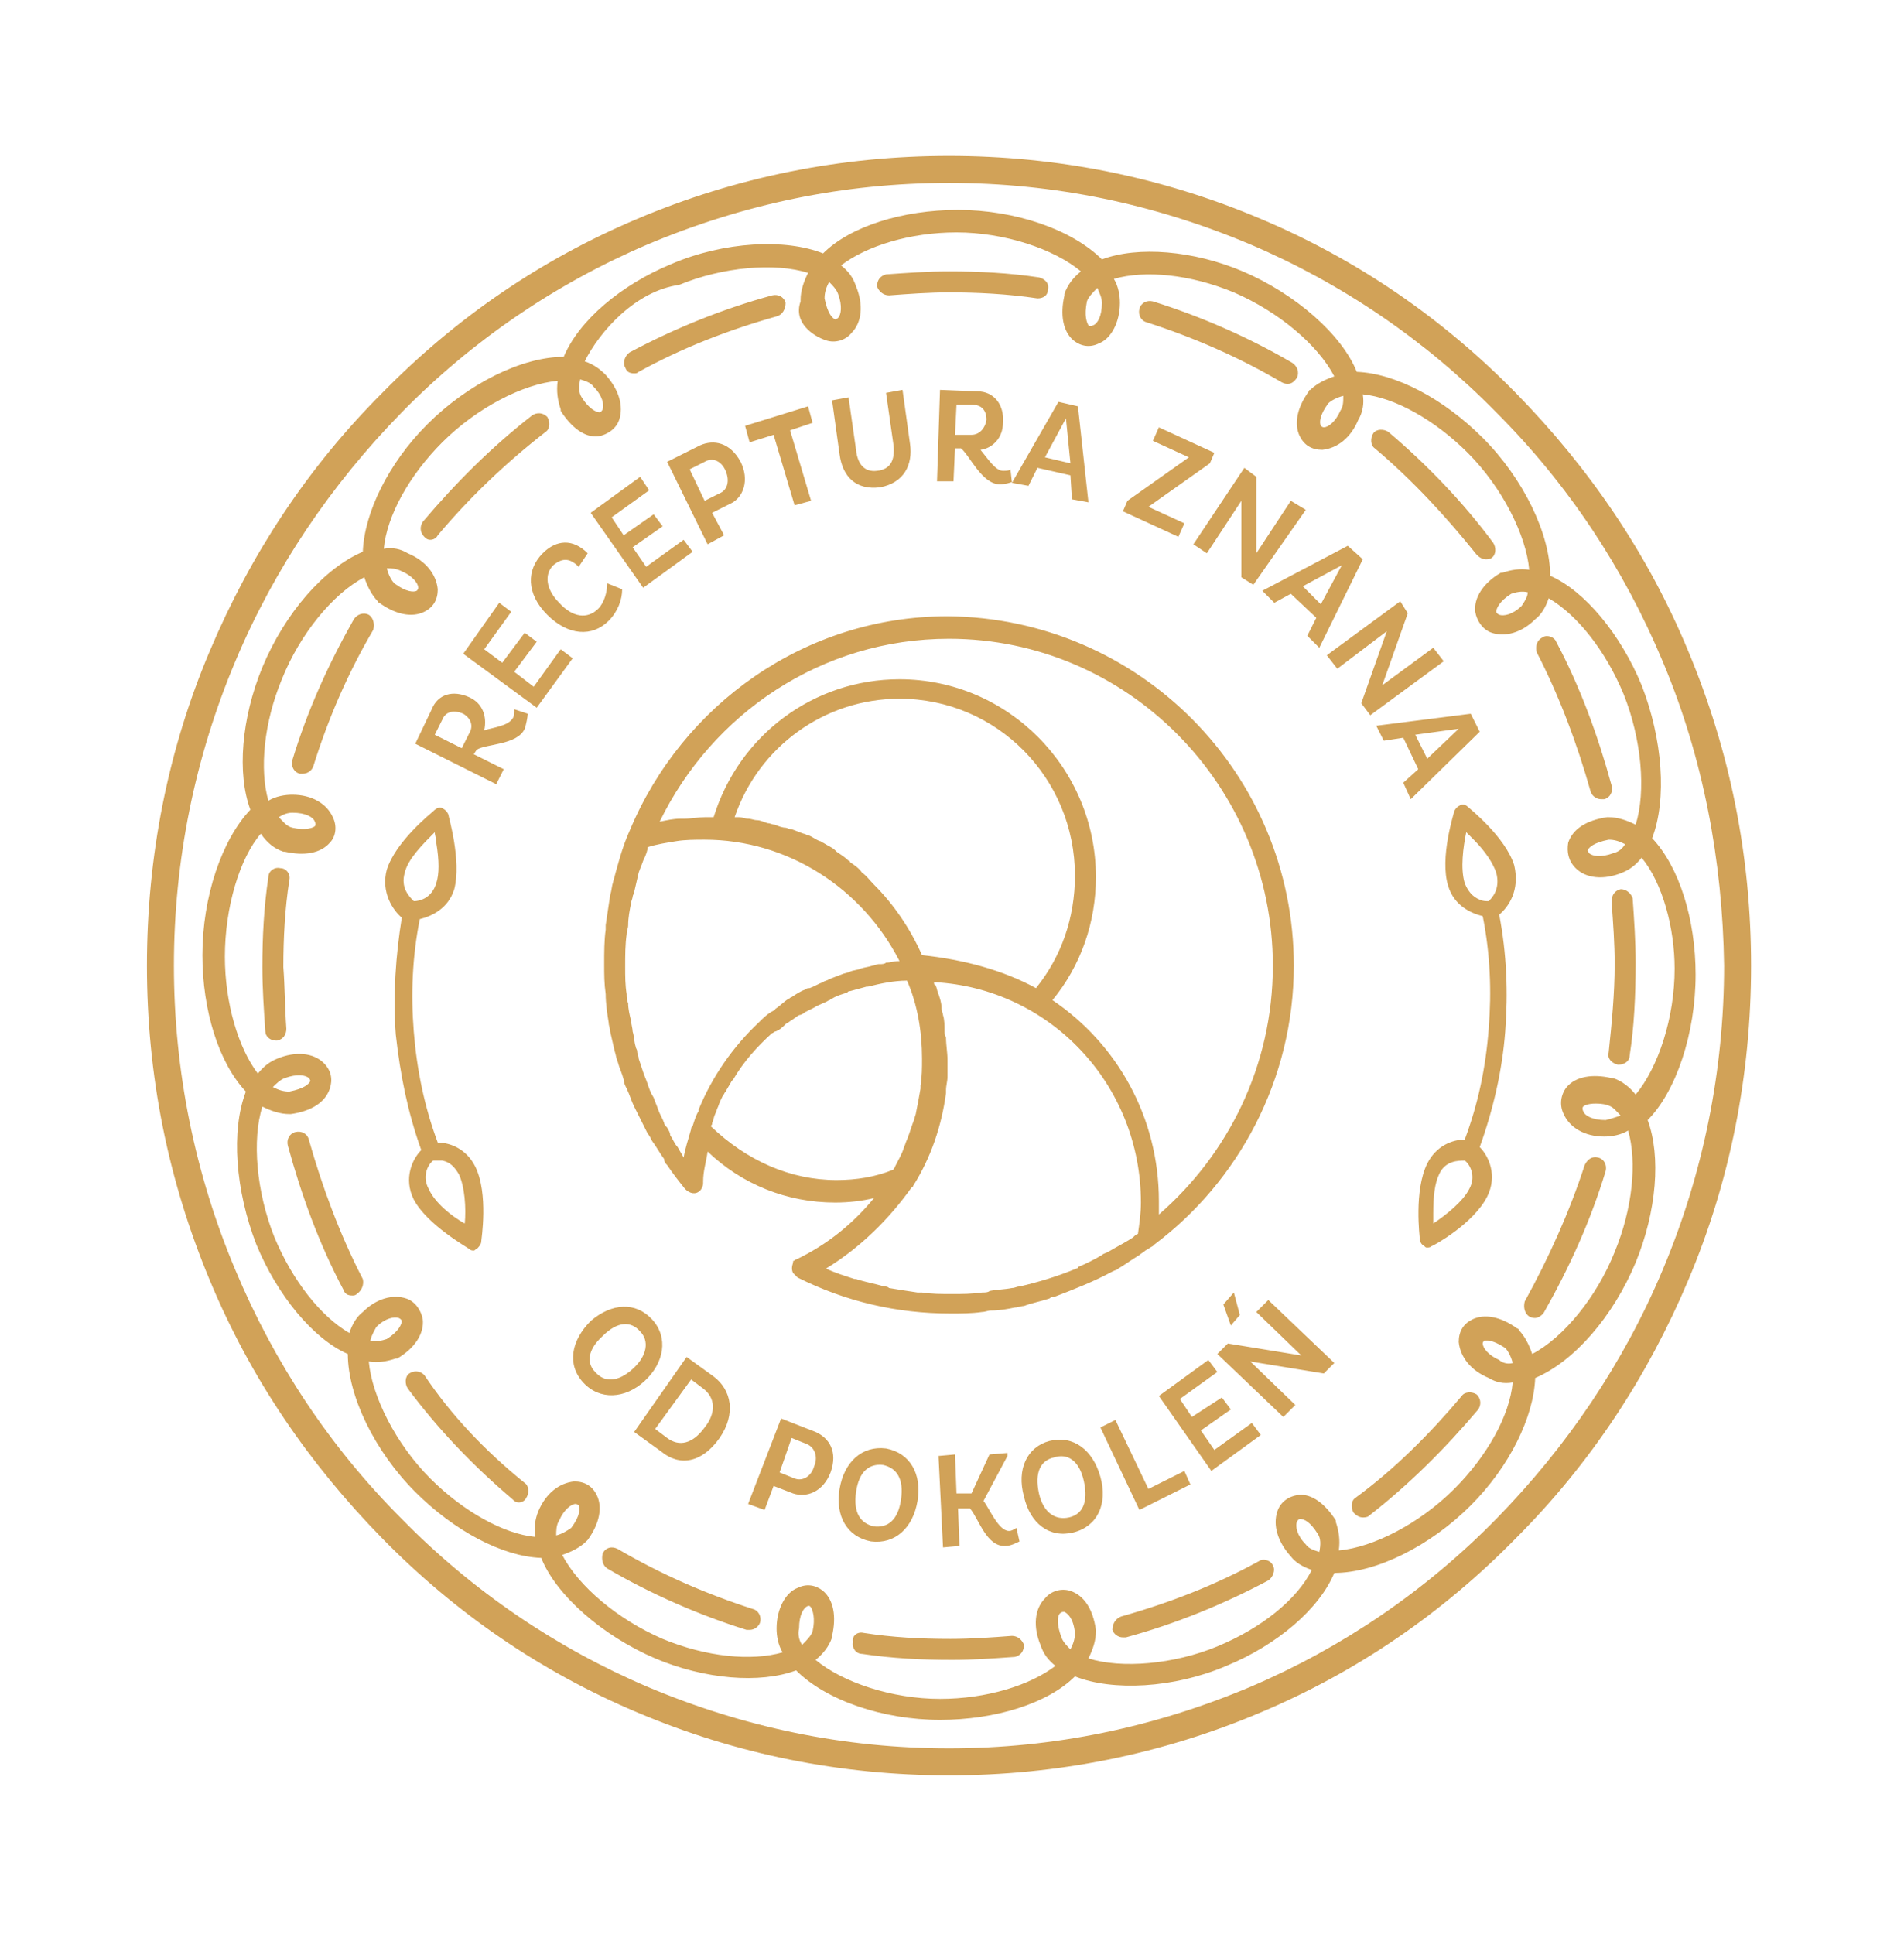 <?xml version="1.0" encoding="utf-8"?>
<!-- Generator: Adobe Illustrator 27.1.1, SVG Export Plug-In . SVG Version: 6.00 Build 0)  -->
<svg version="1.1" id="Warstwa_1" xmlns="http://www.w3.org/2000/svg" xmlns:xlink="http://www.w3.org/1999/xlink" x="0px" y="0px"
	 viewBox="0 0 127 129" style="enable-background:new 0 0 127 129;" xml:space="preserve">
<style type="text/css">
	.st0{fill-rule:evenodd;clip-rule:evenodd;fill:#D1A258;}
</style>
<path class="st0" d="M112.6,85.4c-2.7,6.4-6.5,12.2-11.5,17.2c-4.9,5-10.6,8.9-17,11.6c-6.6,2.8-13.6,4.2-20.8,4.2
	c-7.2,0-14.2-1.4-20.8-4.2c-6.4-2.7-12.1-6.6-17-11.6c-4.9-5-8.8-10.7-11.5-17.2c-2.8-6.7-4.2-13.7-4.2-21c0-7.3,1.4-14.4,4.2-21
	c2.7-6.4,6.5-12.2,11.5-17.2c4.9-5,10.6-8.9,17-11.6c6.6-2.8,13.6-4.2,20.8-4.2c7.2,0,14.2,1.4,20.8,4.2c6.4,2.7,12.1,6.6,17,11.6
	c4.9,5,8.8,10.7,11.5,17.2c2.8,6.7,4.2,13.7,4.2,21C116.8,71.7,115.4,78.8,112.6,85.4z M110.9,44.1c-2.6-6.2-6.3-11.8-11.1-16.6
	c-4.7-4.8-10.3-8.6-16.4-11.2c-6.4-2.7-13.1-4.1-20.1-4.1c-7,0-13.7,1.4-20.1,4.1c-6.1,2.6-11.7,6.4-16.4,11.2
	c-4.7,4.8-8.5,10.4-11.1,16.6c-2.7,6.4-4.1,13.3-4.1,20.3c0,7,1.4,13.9,4.1,20.3c2.6,6.2,6.3,11.8,11.1,16.6
	c4.7,4.8,10.3,8.6,16.4,11.2c6.4,2.7,13.1,4.1,20.1,4.1c7,0,13.7-1.4,20.1-4.1c6.1-2.6,11.7-6.4,16.4-11.2
	c4.7-4.8,8.5-10.4,11.1-16.6c2.7-6.4,4.1-13.3,4.1-20.3C114.9,57.4,113.6,50.5,110.9,44.1z M109.9,74.7c0.9,2.4,0.6,6.1-0.8,9.5
	c-1.5,3.6-4.1,6.6-6.7,7.7c-0.1,2.6-1.7,5.9-4.3,8.5c-2.7,2.7-6.3,4.5-9.1,4.5c-1,2.4-3.8,4.8-7.2,6.2c-3.5,1.5-7.6,1.7-10.1,0.7
	c-1.8,1.8-5.3,2.9-9,2.9c0,0,0,0,0,0c-3.8,0-7.6-1.3-9.6-3.3c-2.4,0.9-6.1,0.6-9.4-0.8c-3.5-1.5-6.6-4.2-7.6-6.7
	c-2.6-0.1-5.8-1.8-8.4-4.4c-2.7-2.7-4.5-6.4-4.5-9.2c-2.3-1-4.7-3.9-6.1-7.3c-1.4-3.6-1.7-7.6-0.7-10.2c-1.8-1.9-2.9-5.4-2.9-9.1
	c0-3.9,1.3-7.7,3.2-9.7c-0.9-2.4-0.6-6.1,0.8-9.5c1.5-3.6,4.1-6.6,6.7-7.7c0.1-2.6,1.7-5.9,4.3-8.5c2.7-2.7,6.3-4.5,9.1-4.5
	c1-2.4,3.8-4.8,7.2-6.2c3.5-1.5,7.6-1.7,10.1-0.7c1.8-1.8,5.3-2.9,9-2.9c0,0,0,0,0,0c3.8,0,7.6,1.3,9.6,3.3c2.4-0.9,6.1-0.6,9.4,0.8
	c3.5,1.5,6.6,4.2,7.6,6.7c2.6,0.1,5.8,1.8,8.4,4.4c2.7,2.7,4.5,6.4,4.5,9.2c2.3,1,4.7,3.9,6.1,7.3c1.4,3.6,1.7,7.6,0.7,10.2
	c1.8,1.9,2.9,5.4,2.9,9.1C113.1,68.9,111.8,72.8,109.9,74.7z M87.9,102.3c-0.5-0.8-0.9-1-1.2-1c0,0,0,0,0,0c0,0-0.1,0-0.2,0.2
	c-0.1,0.3,0,0.9,0.6,1.5c0.2,0.3,0.6,0.4,0.9,0.5C88.1,103,88.1,102.6,87.9,102.3z M70.8,109.2c0.1,0.3,0.4,0.6,0.6,0.8
	c0.2-0.4,0.3-0.7,0.3-1.1c-0.1-1-0.5-1.3-0.7-1.4c0,0,0,0-0.1,0c0,0-0.1,0-0.2,0.1C70.5,107.8,70.5,108.4,70.8,109.2z M53.5,109.7
	c0.3-0.3,0.6-0.6,0.7-0.9c0.2-0.9,0-1.4-0.1-1.6c0,0-0.1-0.1-0.1-0.1c0,0-0.1,0-0.1,0c-0.3,0.1-0.6,0.6-0.6,1.5
	C53.2,109,53.3,109.4,53.5,109.7z M37.1,102.4c0.4-0.1,0.7-0.3,1-0.5c0.6-0.8,0.6-1.3,0.5-1.5c0,0-0.1-0.1-0.2-0.1c0,0,0,0,0,0
	c-0.3,0-0.8,0.4-1.1,1.1C37.1,101.7,37.1,102.1,37.1,102.4z M38.8,26.5c0.5,0.8,1,1,1.2,1c0,0,0.1,0,0.2-0.2c0.1-0.3,0-0.9-0.6-1.5
	c-0.2-0.3-0.6-0.4-0.9-0.5C38.6,25.8,38.6,26.2,38.8,26.5z M55.9,19.6c-0.1-0.3-0.4-0.6-0.6-0.8c-0.2,0.4-0.3,0.7-0.3,1.1
	c0.2,1,0.5,1.3,0.7,1.4c0,0,0.1,0,0.2-0.1C56.1,21,56.2,20.4,55.9,19.6z M73.2,19.2c-0.3,0.3-0.6,0.6-0.7,0.9c-0.2,1,0,1.4,0.1,1.6
	c0,0,0.1,0.1,0.3,0c0.3-0.1,0.6-0.6,0.6-1.5C73.5,19.8,73.3,19.5,73.2,19.2z M89.6,26.4c-0.4,0.1-0.8,0.3-1,0.5
	c-0.6,0.8-0.6,1.3-0.5,1.5c0,0,0.1,0.1,0.2,0.1c0.3,0,0.8-0.4,1.1-1.1C89.6,27.1,89.6,26.8,89.6,26.4z M109.5,57.2
	c-0.4,0.5-0.8,0.8-1.3,1c-1.2,0.5-2.4,0.4-3.1-0.3c-0.5-0.5-0.6-1.1-0.5-1.7c0.3-0.9,1.2-1.5,2.6-1.7c0,0,0.1,0,0.1,0
	c0.6,0,1.2,0.2,1.8,0.5c0.7-2.2,0.4-5.7-0.8-8.7c-1.2-2.9-3.1-5.3-5-6.4c-0.2,0.6-0.5,1.1-0.9,1.4c-0.9,0.9-2,1.2-2.9,0.9
	c-0.6-0.2-1-0.8-1.1-1.4c-0.1-0.9,0.5-1.9,1.7-2.6c0,0,0.1,0,0.1,0c0.6-0.2,1.2-0.3,1.8-0.2c-0.2-2.3-1.8-5.5-4.1-7.8
	c-2.2-2.2-4.9-3.7-7-3.9c0.1,0.6,0,1.2-0.3,1.7c-0.5,1.2-1.4,1.9-2.4,2c-0.7,0-1.2-0.3-1.5-0.9c-0.4-0.8-0.2-1.9,0.6-3
	c0,0,0-0.1,0.1-0.1c0.4-0.4,1-0.7,1.6-0.9c-1.1-2.1-3.7-4.3-6.7-5.6c-2.9-1.2-5.9-1.5-8-0.9c0.3,0.5,0.4,1.1,0.4,1.6
	c0,1.3-0.6,2.4-1.4,2.7c-0.6,0.3-1.2,0.2-1.7-0.2c-0.7-0.6-0.9-1.7-0.6-3c0,0,0-0.1,0-0.1c0.2-0.6,0.6-1.1,1.1-1.5
	c-1.8-1.5-5.1-2.6-8.3-2.6c0,0,0,0,0,0c-3.1,0-6,0.9-7.7,2.2c0.5,0.4,0.8,0.8,1,1.4c0.5,1.2,0.4,2.4-0.3,3.1
	c-0.4,0.5-1.1,0.7-1.7,0.5c-0.9-0.3-2.2-1.2-1.7-2.6c0,0,0-0.1,0-0.1c0-0.6,0.2-1.2,0.5-1.8c-2.2-0.7-5.7-0.4-8.6,0.8
	c-2.9,0.4-5.3,3.1-6.3,5.1c0.6,0.2,1,0.5,1.4,0.9c0.9,1,1.2,2.1,0.9,3c-0.2,0.6-0.8,1-1.4,1.1c-0.9,0.1-1.8-0.6-2.5-1.7
	c0,0,0-0.1,0-0.1c-0.2-0.6-0.3-1.2-0.2-1.9c-2.3,0.2-5.4,1.8-7.7,4.1c-2.2,2.2-3.7,4.9-3.9,7.1c0.6-0.1,1.1,0,1.6,0.3
	c1.2,0.5,1.9,1.4,2,2.4c0,0.7-0.3,1.2-0.9,1.5c-0.8,0.4-1.9,0.2-3-0.6c0,0-0.1,0-0.1-0.1c-0.4-0.4-0.7-1-0.9-1.6
	c-2.1,1.1-4.3,3.8-5.5,6.8c-1.2,2.9-1.5,6-0.9,8.1c0.5-0.3,1.1-0.4,1.6-0.4c1.3,0,2.3,0.6,2.7,1.5c0.3,0.6,0.2,1.3-0.2,1.7
	c-0.6,0.7-1.7,0.9-3,0.6c0,0-0.1,0-0.1,0c-0.6-0.2-1.1-0.6-1.5-1.2C16,57.2,15,60.5,15,63.8c0,3.1,0.9,6.1,2.2,7.8
	c0.4-0.5,0.8-0.8,1.3-1c1.2-0.5,2.4-0.4,3.1,0.3c0.5,0.5,0.6,1.1,0.4,1.7c-0.3,0.9-1.2,1.5-2.6,1.7c0,0-0.1,0-0.1,0
	c-0.6,0-1.2-0.2-1.8-0.5c-0.7,2.2-0.4,5.7,0.8,8.7c1.2,2.9,3.1,5.3,5,6.4c0.2-0.6,0.5-1.1,0.9-1.4c0.9-0.9,2-1.2,2.9-0.9
	c0.6,0.2,1,0.8,1.1,1.4c0.1,0.9-0.5,1.9-1.7,2.6c0,0-0.1,0-0.1,0c-0.6,0.2-1.2,0.3-1.8,0.2c0.2,2.3,1.8,5.5,4.1,7.8
	c2.2,2.2,4.9,3.7,7,3.9c-0.1-0.6,0-1.2,0.2-1.7c0.5-1.2,1.4-1.9,2.4-2c0.7,0,1.2,0.3,1.5,0.9c0.4,0.8,0.2,1.9-0.6,3c0,0,0,0-0.1,0.1
	c-0.4,0.4-1,0.7-1.6,0.9c1.1,2.1,3.7,4.3,6.7,5.6c2.9,1.2,5.9,1.5,8,0.9c-0.3-0.5-0.4-1.1-0.4-1.6c0-1.3,0.6-2.4,1.4-2.7
	c0.6-0.3,1.2-0.2,1.7,0.2c0.7,0.6,0.9,1.7,0.6,3c0,0,0,0.1,0,0.1c-0.2,0.6-0.6,1.1-1.1,1.5c1.8,1.5,5.1,2.6,8.3,2.6c0,0,0,0,0,0
	c3.1,0,6-0.9,7.7-2.2c-0.5-0.4-0.8-0.8-1-1.4c-0.5-1.2-0.4-2.4,0.3-3.1c0.4-0.5,1.1-0.7,1.7-0.5c0.9,0.3,1.5,1.2,1.7,2.6
	c0,0,0,0.1,0,0.1c0,0.6-0.2,1.2-0.5,1.8c2.2,0.7,5.7,0.4,8.6-0.8c2.9-1.2,5.3-3.1,6.3-5.1c-0.6-0.2-1.1-0.5-1.4-0.9
	c-0.9-1-1.2-2.1-0.9-3c0.2-0.6,0.7-1,1.4-1.1c0.9-0.1,1.8,0.6,2.5,1.7c0,0,0,0.1,0,0.1c0.2,0.6,0.3,1.2,0.2,1.9
	c2.3-0.2,5.4-1.8,7.7-4.1c2.2-2.2,3.7-4.9,3.9-7.1c-0.6,0.1-1.1,0-1.6-0.3c-1.2-0.5-1.9-1.4-2-2.4c0-0.7,0.3-1.2,0.9-1.5
	c0.8-0.4,1.9-0.2,3,0.6c0,0,0.1,0,0.1,0.1c0.4,0.4,0.7,1,0.9,1.6c2.1-1.1,4.3-3.8,5.5-6.8c1.2-2.9,1.5-6,0.9-8.1
	c-0.5,0.3-1.1,0.4-1.6,0.4c-1.3,0-2.3-0.6-2.7-1.5c-0.3-0.6-0.2-1.3,0.2-1.8c0.6-0.7,1.7-0.9,3-0.6c0,0,0.1,0,0.1,0
	c0.6,0.2,1.1,0.6,1.5,1.1c1.5-1.8,2.6-5.1,2.6-8.4C111.7,61.9,110.9,58.9,109.5,57.2z M108.4,56.3c-0.4-0.2-0.7-0.3-1.1-0.3
	c-1,0.2-1.3,0.5-1.4,0.7c0,0,0,0.1,0.1,0.2c0.2,0.2,0.8,0.3,1.6,0C108,56.8,108.2,56.6,108.4,56.3z M101.9,39.5
	c-0.4-0.1-0.8,0-1.1,0.1c-0.8,0.5-1,1-1,1.2c0,0,0,0.1,0.2,0.2c0.3,0.1,0.9,0,1.5-0.6C101.7,40.1,101.9,39.8,101.9,39.5z M25.8,37.9
	c0.1,0.4,0.3,0.8,0.5,1c0.8,0.6,1.3,0.6,1.5,0.5c0,0,0.1-0.1,0.1-0.2c0-0.3-0.4-0.8-1.1-1.1C26.4,37.9,26.1,37.9,25.8,37.9z
	 M18.6,54.5c0.3,0.3,0.5,0.6,0.9,0.7c0.9,0.2,1.4,0,1.5-0.1c0,0,0.1-0.1,0-0.3c-0.1-0.3-0.6-0.6-1.5-0.6
	C19.2,54.2,18.9,54.3,18.6,54.5z M18.2,72.5c0.4,0.2,0.7,0.3,1.1,0.3c1-0.2,1.3-0.5,1.4-0.7c0,0,0-0.1-0.1-0.2
	c-0.2-0.2-0.8-0.3-1.6,0C18.7,72,18.4,72.3,18.2,72.5z M24.7,89.4c0.4,0.1,0.8,0,1.1-0.1c0.8-0.5,1-1,1-1.2c0,0,0-0.1-0.2-0.2
	c-0.3-0.1-0.9,0-1.5,0.6C25,88.7,24.8,89,24.7,89.4z M100.9,90.9c-0.1-0.4-0.3-0.8-0.5-1c-0.6-0.4-1-0.5-1.2-0.5c-0.1,0-0.2,0-0.2,0
	c0,0-0.1,0.1-0.1,0.2c0,0.3,0.4,0.8,1.1,1.1C100.2,90.9,100.6,91,100.9,90.9z M108.1,74.4c-0.3-0.3-0.5-0.6-0.9-0.7
	c-0.3-0.1-0.6-0.1-0.8-0.1c-0.4,0-0.7,0.1-0.8,0.2c0,0-0.1,0.1,0,0.3c0.1,0.3,0.6,0.6,1.5,0.6C107.5,74.6,107.8,74.5,108.1,74.4z
	 M108.7,70.4C108.7,70.5,108.7,70.5,108.7,70.4c0,0.4-0.4,0.6-0.7,0.6c0,0-0.1,0-0.1,0c-0.4-0.1-0.7-0.4-0.6-0.8
	c0.2-1.9,0.4-3.9,0.4-5.9c0-1.4-0.1-2.7-0.2-4.1c0,0,0,0,0,0c0,0,0,0,0-0.1c0-0.4,0.2-0.7,0.6-0.8c0.4,0,0.7,0.3,0.8,0.6
	c0.1,1.4,0.2,2.9,0.2,4.3C109.1,66.4,109,68.5,108.7,70.4C108.7,70.4,108.7,70.4,108.7,70.4z M102.9,42.5c0.3-0.2,0.8,0,0.9,0.3
	c1.6,3,2.8,6.3,3.7,9.6c0.1,0.4-0.1,0.8-0.5,0.9c-0.1,0-0.1,0-0.2,0c-0.3,0-0.6-0.2-0.7-0.5c-0.9-3.2-2.1-6.4-3.6-9.3
	C102.4,43.1,102.5,42.7,102.9,42.5z M106.6,77.2c0.4,0.1,0.6,0.5,0.5,0.9c-1,3.3-2.4,6.4-4.1,9.4c-0.1,0.2-0.4,0.4-0.6,0.4
	c-0.1,0-0.2,0-0.4-0.1c-0.3-0.2-0.4-0.6-0.3-1c1.6-2.9,3-6,4-9.1C105.9,77.3,106.2,77.1,106.6,77.2z M100,61
	c0.5,2.6,0.6,5.2,0.4,7.8c-0.2,2.6-0.8,5.2-1.7,7.7c0.6,0.6,1.2,1.9,0.5,3.3c-0.9,1.8-3.6,3.3-3.7,3.3c-0.1,0.1-0.2,0.1-0.3,0.1
	c-0.1,0-0.1,0-0.2-0.1c-0.2-0.1-0.3-0.3-0.3-0.5c0-0.1-0.4-3.2,0.5-5c0.6-1.2,1.7-1.6,2.5-1.6c0.9-2.4,1.4-4.8,1.6-7.4
	c0.2-2.5,0.1-5-0.4-7.5c-0.8-0.2-1.9-0.7-2.3-2c-0.6-1.9,0.4-4.9,0.4-5c0.1-0.2,0.2-0.3,0.4-0.4c0.2-0.1,0.4,0,0.5,0.1
	c0.1,0.1,2.5,2,3.1,3.9C101.4,59.4,100.6,60.5,100,61z M97.7,77.4C97.7,77.4,97.7,77.4,97.7,77.4c-0.4,0-1.3,0-1.7,0.9
	c-0.3,0.6-0.4,1.5-0.4,2.6c0,0.3,0,0.5,0,0.7c0.9-0.6,2-1.5,2.4-2.3C98.5,78.4,98,77.6,97.7,77.4z M99.8,58.2
	c-0.2-0.6-0.7-1.4-1.5-2.2c-0.2-0.2-0.3-0.3-0.5-0.5c-0.2,1-0.4,2.4-0.1,3.4c0.2,0.5,0.5,0.9,1,1.1c0.2,0.1,0.4,0.1,0.6,0.1
	C99.5,59.9,100.1,59.3,99.8,58.2z M93.6,52.2l1-0.9l-1-2.1l-1.3,0.2l-0.5-1l6.3-0.8l0.6,1.2l-4.6,4.5L93.6,52.2z M97.3,48.6
	l-2.9,0.4l0.8,1.6L97.3,48.6z M91.7,29.9c-0.3-0.2-0.3-0.7-0.1-1c0.2-0.3,0.7-0.3,1-0.1c2.6,2.2,5,4.7,7,7.4c0.2,0.3,0.2,0.8-0.1,1
	c-0.1,0.1-0.3,0.1-0.4,0.1c-0.2,0-0.4-0.1-0.6-0.3C96.5,34.5,94.2,32,91.7,29.9z M93.9,40.9l-1.7,4.8l3.4-2.5l0.7,0.9l-4.9,3.6
	l-0.6-0.8l1.7-4.8l-3.3,2.5l-0.7-0.9l4.9-3.6L93.9,40.9z M87.2,42.4l0.6-1.2l-1.7-1.6L85,40.2l-0.8-0.8l5.7-3l1,0.9L88,43.2
	L87.2,42.4z M89.5,37.7l-2.6,1.4l1.2,1.2L89.5,37.7z M82.8,38.5l0-5.1l-2.3,3.5l-0.9-0.6l3.4-5.1l0.8,0.6l0,5.1l2.3-3.5l1,0.6
	L83.6,39L82.8,38.5z M85.9,25.6c-0.1,0-0.2,0-0.4-0.1c-2.9-1.7-5.9-3-9-4c-0.4-0.1-0.6-0.5-0.5-0.9c0.1-0.4,0.5-0.6,0.9-0.5
	c3.2,1,6.4,2.4,9.3,4.1c0.3,0.2,0.5,0.6,0.3,1C86.3,25.5,86.1,25.6,85.9,25.6z M76.9,29.4l0.4-0.9l3.7,1.7l-0.3,0.7l-4.1,2.9
	l2.4,1.1l-0.4,0.9l-3.7-1.7l0.3-0.7l4.1-2.9L76.9,29.4z M86.3,64.4c0,7.6-3.7,14.4-9.3,18.6c0,0-0.1,0.1-0.1,0.1
	c-0.2,0.1-0.3,0.2-0.5,0.3c-0.1,0.1-0.3,0.2-0.4,0.3c-0.5,0.3-0.9,0.6-1.4,0.9c-0.1,0.1-0.2,0.1-0.4,0.2c-1.3,0.7-2.6,1.2-3.9,1.7
	c-0.1,0-0.2,0-0.3,0.1c-0.6,0.2-1.2,0.3-1.7,0.5c-0.2,0-0.4,0.1-0.6,0.1c-0.5,0.1-1,0.2-1.6,0.2c-0.2,0-0.4,0.1-0.6,0.1
	c-0.7,0.1-1.4,0.1-2.1,0.1c-3.6,0-7-0.8-10.2-2.4c-0.1-0.1-0.2-0.2-0.3-0.3c0,0,0,0,0,0c-0.1-0.2-0.1-0.4,0-0.7c0,0,0,0,0,0
	c0,0,0,0,0-0.1C53,84.1,53,84,53.1,84c0,0,0,0,0,0c2.1-1,3.8-2.4,5.2-4.1c-0.8,0.2-1.7,0.3-2.6,0.3c-3.2,0-6.2-1.2-8.5-3.4
	c-0.1,0.7-0.3,1.3-0.3,2l0,0c0,0,0,0.1,0,0.1c0,0,0,0,0,0c0,0.2-0.1,0.4-0.2,0.5c-0.3,0.3-0.7,0.2-1-0.1c-0.4-0.5-0.8-1-1.2-1.6
	c-0.1-0.1-0.2-0.2-0.2-0.4c-0.3-0.4-0.5-0.8-0.8-1.2c-0.1-0.2-0.2-0.4-0.3-0.5c-0.2-0.4-0.4-0.8-0.6-1.2c-0.1-0.2-0.2-0.4-0.3-0.6
	c-0.2-0.4-0.3-0.8-0.5-1.2c-0.1-0.2-0.2-0.4-0.2-0.6c-0.1-0.4-0.3-0.8-0.4-1.2c-0.1-0.2-0.1-0.4-0.2-0.7c-0.1-0.4-0.2-0.9-0.3-1.3
	c0-0.2-0.1-0.4-0.1-0.6c-0.1-0.6-0.2-1.3-0.2-1.9c-0.1-0.7-0.1-1.3-0.1-2c0-0.8,0-1.6,0.1-2.3l0,0c0-0.1,0-0.2,0-0.3
	c0.1-0.7,0.2-1.3,0.3-2c0.1-0.3,0.1-0.6,0.2-0.9l0,0c0.3-1.1,0.6-2.3,1.1-3.4c0,0,0,0,0,0c3.5-8.4,11.7-14.3,21.2-14.3
	C76,41.2,86.3,51.6,86.3,64.4z M55.1,84.6C55.1,84.6,55.1,84.6,55.1,84.6c0.6,0.3,1.3,0.5,1.9,0.7c0,0,0.1,0,0.1,0
	c0.6,0.2,1.2,0.3,1.9,0.5c0.1,0,0.2,0,0.3,0.1c0.6,0.1,1.2,0.2,1.9,0.3c0.1,0,0.2,0,0.3,0c0.6,0.1,1.3,0.1,2,0.1c0.7,0,1.3,0,2-0.1
	c0.2,0,0.4,0,0.5-0.1c0.5-0.1,1-0.1,1.5-0.2c0.2,0,0.3-0.1,0.5-0.1c1.3-0.3,2.6-0.7,3.8-1.2c0,0,0.1,0,0.1-0.1
	c0.5-0.2,1.1-0.5,1.6-0.8c0.1-0.1,0.2-0.1,0.4-0.2c0.5-0.3,0.9-0.5,1.4-0.8c0.1-0.1,0.2-0.1,0.3-0.2c0.1-0.1,0.2-0.2,0.3-0.2
	c0.1-0.7,0.2-1.4,0.2-2.1c0-7.9-6.1-14.3-13.8-14.7c0,0.1,0,0.2,0.1,0.2c0.1,0.2,0.1,0.4,0.2,0.6c0.1,0.3,0.2,0.6,0.2,0.9
	c0,0.2,0.1,0.4,0.1,0.5c0.1,0.3,0.1,0.7,0.1,1c0,0.2,0,0.3,0.1,0.5c0,0.5,0.1,1,0.1,1.5c0,0.4,0,0.7,0,1.1c0,0.3-0.1,0.6-0.1,0.9
	c0,0.1,0,0.1,0,0.2c-0.3,2.2-1,4.3-2.2,6.2c0,0,0,0.1-0.1,0.1C59.3,81.3,57.4,83.2,55.1,84.6z M69.1,65.9c1.7-2.1,2.6-4.7,2.6-7.5
	c0-6.5-5.2-11.8-11.7-11.8c-5,0-9.4,3.2-11,7.9c0.1,0,0.2,0,0.3,0c0.2,0,0.4,0.1,0.6,0.1c0.2,0,0.4,0.1,0.6,0.1
	c0.2,0,0.4,0.1,0.7,0.2c0.2,0,0.3,0.1,0.5,0.1c0.2,0.1,0.5,0.2,0.7,0.2c0.1,0,0.2,0.1,0.4,0.1c0.3,0.1,0.5,0.2,0.8,0.3
	c0.1,0,0.2,0.1,0.3,0.1c0.3,0.1,0.5,0.3,0.8,0.4c0.1,0,0.1,0.1,0.2,0.1c0.3,0.2,0.6,0.3,0.8,0.5c0,0,0.1,0.1,0.1,0.1
	c0.3,0.2,0.6,0.4,0.8,0.6c0,0,0.1,0,0.1,0.1c0.3,0.2,0.6,0.4,0.8,0.7c0,0,0,0,0,0c0.3,0.2,0.5,0.5,0.8,0.8c0,0,0,0,0,0
	c1.3,1.3,2.4,2.9,3.2,4.7l0,0C64.3,64,66.9,64.7,69.1,65.9z M55.8,78.7c1.3,0,2.6-0.2,3.8-0.7c0-0.1,0.1-0.1,0.1-0.2
	c0.2-0.4,0.5-0.9,0.6-1.3c0.1-0.2,0.1-0.3,0.2-0.5c0.2-0.5,0.3-0.9,0.5-1.4c0-0.1,0.1-0.3,0.1-0.4c0.1-0.5,0.2-1,0.3-1.6
	c0-0.1,0-0.2,0-0.2c0.1-0.6,0.1-1.2,0.1-1.8c0-1.8-0.3-3.6-1-5.2c0,0,0,0,0,0c-0.9,0-1.8,0.2-2.6,0.4c0,0,0,0-0.1,0
	c-0.4,0.1-0.7,0.2-1.1,0.3c-0.1,0-0.1,0-0.2,0.1c-0.3,0.1-0.7,0.2-1,0.4c-0.1,0-0.1,0.1-0.2,0.1c-0.3,0.2-0.7,0.3-1,0.5
	c-0.2,0.1-0.4,0.2-0.6,0.3c-0.1,0.1-0.3,0.2-0.4,0.2c-0.2,0.1-0.4,0.3-0.6,0.4c-0.1,0.1-0.2,0.1-0.3,0.2c-0.2,0.2-0.4,0.4-0.7,0.5
	c-0.1,0-0.1,0.1-0.2,0.1c-1,0.9-1.9,1.9-2.6,3.1c0,0-0.1,0.1-0.1,0.1c-0.1,0.2-0.3,0.5-0.4,0.7c-0.1,0.1-0.1,0.2-0.2,0.3
	c-0.1,0.2-0.2,0.4-0.3,0.7c-0.1,0.2-0.1,0.3-0.2,0.5c-0.1,0.2-0.1,0.4-0.2,0.6c0,0.1,0,0.1-0.1,0.2C49.8,77.4,52.7,78.7,55.8,78.7z
	 M42.9,57.4c-0.1,0.3-0.2,0.5-0.3,0.8c-0.1,0.4-0.2,0.9-0.3,1.3c0,0.1-0.1,0.2-0.1,0.3c0,0.1-0.1,0.3-0.1,0.4
	c-0.1,0.5-0.2,1-0.2,1.5c0,0.2-0.1,0.4-0.1,0.6c-0.1,0.7-0.1,1.4-0.1,2.2c0,0.6,0,1.2,0.1,1.8c0,0.2,0,0.4,0.1,0.6
	c0,0.4,0.1,0.8,0.2,1.2c0,0.2,0.1,0.5,0.1,0.7c0.1,0.3,0.1,0.7,0.2,1c0,0.1,0.1,0.2,0.1,0.3c0,0.2,0.1,0.3,0.1,0.5
	c0.1,0.3,0.2,0.6,0.3,0.9c0.1,0.3,0.2,0.5,0.3,0.8c0.1,0.3,0.2,0.6,0.4,0.9c0.1,0.3,0.2,0.5,0.3,0.8c0.1,0.3,0.3,0.6,0.4,0.9
	c0,0.1,0.1,0.2,0.2,0.3c0.1,0.2,0.2,0.3,0.2,0.5c0.2,0.3,0.3,0.6,0.5,0.8c0.1,0.2,0.3,0.5,0.4,0.7c0,0,0,0,0,0
	c0.1-0.6,0.3-1.2,0.5-1.9c0,0,0,0,0,0c0-0.1,0-0.1,0.1-0.2c0.1-0.3,0.2-0.7,0.4-1c0,0,0-0.1,0-0.1c0.9-2.2,2.3-4.2,4-5.8
	c0,0,0,0,0,0c0.3-0.3,0.6-0.6,1-0.8c0,0,0.1,0,0.1-0.1c0.3-0.2,0.6-0.5,0.9-0.7c0.1,0,0.1-0.1,0.2-0.1c0.3-0.2,0.6-0.4,0.9-0.5
	c0.1-0.1,0.2-0.1,0.3-0.1c0.3-0.1,0.6-0.3,0.9-0.4c0.1-0.1,0.3-0.1,0.4-0.2c0.3-0.1,0.5-0.2,0.8-0.3c0.2-0.1,0.4-0.1,0.6-0.2
	c0.2-0.1,0.5-0.1,0.7-0.2c0.3-0.1,0.5-0.1,0.8-0.2c0,0,0,0,0,0c0.1,0,0.3-0.1,0.4-0.1c0,0,0.1,0,0.1,0c0.1,0,0.3,0,0.4-0.1
	c0.3,0,0.5-0.1,0.8-0.1c0,0,0.1,0,0.1,0c-2.5-4.9-7.5-8.1-13-8.1c-0.6,0-1.3,0-1.9,0.1c-0.6,0.1-1.3,0.2-1.9,0.4
	C43.2,56.7,43.1,57,42.9,57.4z M63.3,42.6c-8.5,0-15.8,5-19.3,12.2c0.5-0.1,0.9-0.2,1.4-0.2c0.1,0,0.1,0,0.2,0c0.5,0,1-0.1,1.4-0.1
	c0.2,0,0.4,0,0.6,0c1.7-5.5,6.7-9.2,12.4-9.2c7.2,0,13.1,5.9,13.1,13.2c0,3-1,5.9-2.9,8.2c4.3,2.9,7.1,7.8,7.1,13.4
	c0,0.3,0,0.6,0,0.9c4.6-4,7.6-9.9,7.6-16.6C84.9,52.4,75.2,42.6,63.3,42.6z M71.4,31.7l-2.2-0.5l-0.6,1.2l-1.1-0.2l0.1-0.1
	c-0.2,0.1-0.6,0.2-0.9,0.2c-1.2,0-2-1.9-2.6-2.4l-0.4,0l-0.1,2.2l-1.1,0l0.2-6.1l2.5,0.1c1.1,0,1.8,0.9,1.7,2.1c0,1-0.7,1.7-1.5,1.8
	c0.5,0.6,1,1.4,1.5,1.4c0.2,0,0.4,0,0.5-0.1l0.1,0.9l3.1-5.4l1.3,0.3l0.7,6.4l-1.1-0.2L71.4,31.7z M65.8,28c0-0.7-0.4-1-0.9-1
	l-1.1,0l-0.1,2l1.1,0C65.3,29,65.7,28.6,65.8,28z M71.1,27.9l-1.4,2.6l1.7,0.4L71.1,27.9z M69.2,19.9C69.2,19.9,69.2,19.9,69.2,19.9
	c-2-0.3-4-0.4-5.9-0.4c-1.3,0-2.7,0.1-4,0.2c-0.4,0-0.7-0.3-0.8-0.6c0-0.4,0.2-0.7,0.6-0.8c1.4-0.1,2.8-0.2,4.2-0.2c2,0,4,0.1,6,0.4
	c0.4,0.1,0.7,0.4,0.6,0.8C69.9,19.7,69.6,19.9,69.2,19.9z M59.6,29.7l-0.5-3.5l1.1-0.2l0.5,3.6c0.2,1.4-0.4,2.6-2,2.9
	c-1.6,0.2-2.5-0.7-2.7-2.2l-0.5-3.6l1.1-0.2l0.5,3.5c0.1,1,0.6,1.5,1.4,1.4C59.4,31.3,59.7,30.7,59.6,29.7z M54.1,33.4l-1.1,0.3
	L51.6,29L50,29.5l-0.3-1.1l4.2-1.3l0.3,1.1l-1.5,0.5L54.1,33.4z M51.8,21.1c-3.2,0.9-6.3,2.1-9.2,3.7c-0.1,0.1-0.2,0.1-0.3,0.1
	c-0.3,0-0.5-0.1-0.6-0.4c-0.2-0.3,0-0.8,0.3-1c3-1.6,6.2-2.9,9.5-3.8c0.4-0.1,0.8,0.1,0.9,0.5C52.4,20.6,52.2,21,51.8,21.1z
	 M47.2,36.3l-2.7-5.5l2.2-1.1c0.9-0.4,2-0.2,2.7,1.1c0.6,1.2,0.2,2.4-0.7,2.8l-1.2,0.6l0.8,1.5L47.2,36.3z M48,32.9
	c0.5-0.2,0.7-0.8,0.4-1.5c-0.3-0.7-0.9-0.9-1.4-0.6l-1,0.5l1,2.1L48,32.9z M43.3,32.7l-2.5,1.8l0.8,1.2l2-1.4l0.6,0.8l-2,1.4
	l0.9,1.3l2.5-1.8l0.6,0.8l-3.3,2.4l-3.5-5l3.3-2.4L43.3,32.7z M36.9,37.7c-0.6,0.6-0.5,1.6,0.4,2.5c0.9,1,1.9,1.1,2.6,0.4
	c0.4-0.4,0.6-1.1,0.6-1.7l1,0.4c0,0.7-0.3,1.5-0.9,2.1c-1.1,1.1-2.7,1-4.1-0.4c-1.4-1.4-1.4-3-0.3-4.1c0.9-0.9,2-1,3,0l-0.6,0.9
	C38,37.2,37.5,37.2,36.9,37.7z M29.2,35.7c-0.1,0.2-0.3,0.3-0.5,0.3c-0.2,0-0.3-0.1-0.4-0.2c-0.3-0.3-0.3-0.7-0.1-1
	c2.2-2.6,4.6-5,7.3-7.1c0.3-0.2,0.7-0.2,1,0.1c0.2,0.3,0.2,0.8-0.1,1C33.7,30.9,31.3,33.2,29.2,35.7z M31.3,46.5
	c0.9,0.4,1.2,1.3,1,2.2c0.7-0.2,1.6-0.3,1.9-0.8c0.1-0.1,0.1-0.4,0.1-0.6l0.9,0.3c0,0.2-0.1,0.7-0.2,1c-0.5,1.1-2.6,1-3.2,1.4
	l-0.2,0.3l2,1l-0.5,1l-5.4-2.7l1.1-2.3C29.2,46.3,30.2,46,31.3,46.5z M29.5,48L29,49l1.8,0.9l0.5-1c0.3-0.5,0.1-1-0.4-1.3
	C30.2,47.3,29.7,47.5,29.5,48z M29.5,53.9c0.2,0.1,0.3,0.2,0.4,0.4c0,0.1,0.9,3.1,0.4,5c-0.4,1.3-1.5,1.8-2.3,2
	c-0.5,2.5-0.6,5-0.4,7.5c0.2,2.5,0.7,5,1.6,7.4c0.8,0,1.9,0.4,2.5,1.6c0.9,1.8,0.4,4.9,0.4,5c0,0.2-0.2,0.4-0.3,0.5
	c-0.1,0-0.1,0.1-0.2,0.1c-0.1,0-0.2,0-0.3-0.1c-0.1-0.1-2.8-1.6-3.7-3.3c-0.7-1.4-0.1-2.7,0.5-3.3c-0.9-2.5-1.4-5-1.7-7.7
	c-0.2-2.6,0-5.3,0.4-7.8c-0.6-0.5-1.4-1.7-1-3.2c0.6-1.9,3-3.8,3.1-3.9C29.1,53.9,29.3,53.8,29.5,53.9z M28.6,79.3
	c0.4,0.9,1.5,1.8,2.4,2.3c0.1-1,0-2.5-0.4-3.3c-0.3-0.5-0.6-0.8-1.1-0.9c-0.2,0-0.4,0-0.6,0C28.6,77.6,28.1,78.4,28.6,79.3z
	 M27,58.2c-0.3,1,0.3,1.6,0.6,1.9c0.4,0,1.2-0.2,1.5-1.2c0.2-0.6,0.2-1.5,0-2.7c0-0.3-0.1-0.5-0.1-0.7C28.2,56.3,27.2,57.3,27,58.2z
	 M35,98.9c0.3,0.2,0.3,0.7,0.1,1c-0.1,0.2-0.3,0.3-0.5,0.3c-0.2,0-0.3-0.1-0.4-0.2c-2.6-2.2-5-4.7-7-7.4c-0.2-0.3-0.2-0.8,0.1-1
	c0.3-0.2,0.7-0.2,1,0.1C30.1,94.4,32.4,96.8,35,98.9z M33.3,40.2l0.8,0.6l-1.8,2.5l1.2,0.9l1.5-2l0.8,0.6l-1.5,2l1.3,1l1.8-2.5
	l0.8,0.6l-2.4,3.3l-4.9-3.6L33.3,40.2z M43.5,88c1.1,1.2,0.8,2.9-0.5,4.1c-1.3,1.2-3,1.3-4.1,0.1c-1.1-1.2-0.8-2.8,0.5-4.1
	C40.8,86.9,42.4,86.8,43.5,88z M39.7,91.5c0.6,0.7,1.5,0.7,2.5-0.2c1-0.9,1.1-1.9,0.5-2.5c-0.6-0.7-1.5-0.7-2.5,0.3
	C39.2,90,39.1,90.9,39.7,91.5z M44.1,96.8l-1.8-1.3l3.5-5l1.8,1.3c1.2,0.9,1.5,2.5,0.4,4.1C46.8,97.6,45.3,97.8,44.1,96.8z
	 M46.9,92.6l-0.8-0.6l-2.4,3.3l0.8,0.6c0.8,0.6,1.7,0.4,2.5-0.7C47.8,94.2,47.7,93.2,46.9,92.6z M41.2,103.3c2.9,1.7,5.9,3,9,4
	c0.4,0.1,0.6,0.5,0.5,0.9c-0.1,0.3-0.4,0.5-0.7,0.5c-0.1,0-0.1,0-0.2,0c-3.2-1-6.4-2.4-9.3-4.1c-0.3-0.2-0.4-0.6-0.3-1
	C40.4,103.2,40.8,103.1,41.2,103.3z M52.1,94.6l2.3,0.9c0.9,0.4,1.5,1.3,1,2.7c-0.5,1.3-1.6,1.7-2.5,1.4l-1.3-0.5l-0.6,1.6l-1.1-0.4
	L52.1,94.6z M53,98.6c0.5,0.2,1.1-0.1,1.3-0.8c0.3-0.7,0-1.3-0.5-1.5l-1-0.4L52,98.2L53,98.6z M59.1,96.6c1.6,0.3,2.4,1.7,2.1,3.5
	c-0.3,1.8-1.5,2.9-3.1,2.7c-1.6-0.3-2.4-1.7-2.1-3.5C56.3,97.5,57.5,96.4,59.1,96.6z M58.3,101.8c0.9,0.1,1.6-0.4,1.8-1.8
	c0.2-1.4-0.3-2.1-1.2-2.3c-0.9-0.1-1.6,0.4-1.8,1.8C56.9,100.9,57.4,101.6,58.3,101.8z M67.3,102.1c0.2,0,0.3-0.1,0.5-0.2l0.2,0.9
	c-0.2,0.1-0.6,0.3-0.9,0.3c-1.3,0.1-1.8-1.8-2.4-2.5l-0.8,0l0.1,2.5l-1.1,0.1l-0.3-6.1l1.1-0.1l0.1,2.6l1,0L66,97l1.2-0.1l0,0.2
	l-1.6,3C66,100.6,66.6,102.1,67.3,102.1z M57.6,108.9c1.9,0.3,3.8,0.4,5.8,0.4c1.4,0,2.8-0.1,4.1-0.2c0.4,0,0.7,0.3,0.8,0.6
	c0,0.4-0.2,0.7-0.6,0.8c-1.4,0.1-2.8,0.2-4.2,0.2c-2,0-4-0.1-6-0.4c-0.4,0-0.7-0.4-0.6-0.8C56.8,109.1,57.2,108.8,57.6,108.9z
	 M70,96.1c1.6-0.4,2.9,0.6,3.4,2.4c0.5,1.8-0.2,3.3-1.8,3.7c-1.6,0.4-2.9-0.6-3.3-2.4C67.8,98,68.5,96.5,70,96.1z M69.3,99.6
	c0.3,1.3,1.1,1.8,2,1.6c0.9-0.2,1.3-1,1-2.4c-0.3-1.4-1.1-1.9-2-1.6C69.4,97.4,69,98.2,69.3,99.6z M74.8,107.8
	c3.2-0.9,6.3-2.1,9.2-3.7c0.3-0.2,0.8,0,0.9,0.3c0.2,0.3,0,0.8-0.3,1c-3,1.6-6.2,2.9-9.5,3.8c-0.1,0-0.1,0-0.2,0
	c-0.3,0-0.6-0.2-0.7-0.5C74.2,108.2,74.5,107.9,74.8,107.8z M76,100.7l-2.6-5.5l1-0.5l2.2,4.6l2.4-1.2l0.4,0.9L76,100.7z M81.5,93.2
	l0.6,0.8l-2,1.4l0.9,1.3l2.5-1.8l0.6,0.8l-3.3,2.4l-3.5-5l3.3-2.4l0.6,0.8l-2.5,1.8l0.8,1.2L81.5,93.2z M82.3,86.2l0.4,1.5l-0.6,0.7
	l-0.5-1.4L82.3,86.2z M81.9,89.6l4.9,0.8l-3-2.9l0.8-0.8l4.4,4.2l-0.7,0.7l-4.9-0.8l3,2.9l-0.8,0.8l-4.4-4.2L81.9,89.6z M97.5,93.1
	c0.2-0.3,0.7-0.3,1-0.1c0.3,0.3,0.3,0.7,0.1,1c-2.2,2.6-4.6,5-7.3,7.1c-0.1,0.1-0.3,0.1-0.4,0.1c-0.2,0-0.4-0.1-0.6-0.3
	c-0.2-0.3-0.2-0.8,0.1-1C93,98,95.4,95.6,97.5,93.1z M20.9,51.1c-0.1,0.3-0.4,0.5-0.7,0.5c-0.1,0-0.1,0-0.2,0
	c-0.4-0.1-0.6-0.5-0.5-0.9c1-3.3,2.4-6.4,4.1-9.4c0.2-0.3,0.6-0.5,1-0.3c0.3,0.2,0.4,0.6,0.3,1C23.2,44.9,21.9,47.9,20.9,51.1z
	 M23.8,86.3c-0.1,0.1-0.2,0.1-0.3,0.1c-0.3,0-0.5-0.1-0.6-0.4c-1.6-3-2.8-6.3-3.7-9.6c-0.1-0.4,0.1-0.8,0.5-0.9
	c0.4-0.1,0.8,0.1,0.9,0.5c0.9,3.2,2.1,6.4,3.6,9.3C24.3,85.7,24.1,86.1,23.8,86.3z M19.1,68.6c0,0.4-0.2,0.7-0.6,0.8c0,0,0,0-0.1,0
	c-0.4,0-0.7-0.3-0.7-0.6c-0.1-1.4-0.2-2.9-0.2-4.3c0-2,0.1-4,0.4-6c0-0.4,0.4-0.7,0.8-0.6c0.4,0,0.7,0.4,0.6,0.8
	c-0.3,1.9-0.4,3.9-0.4,5.8C19,65.8,19,67.2,19.1,68.6z"/>
</svg>
